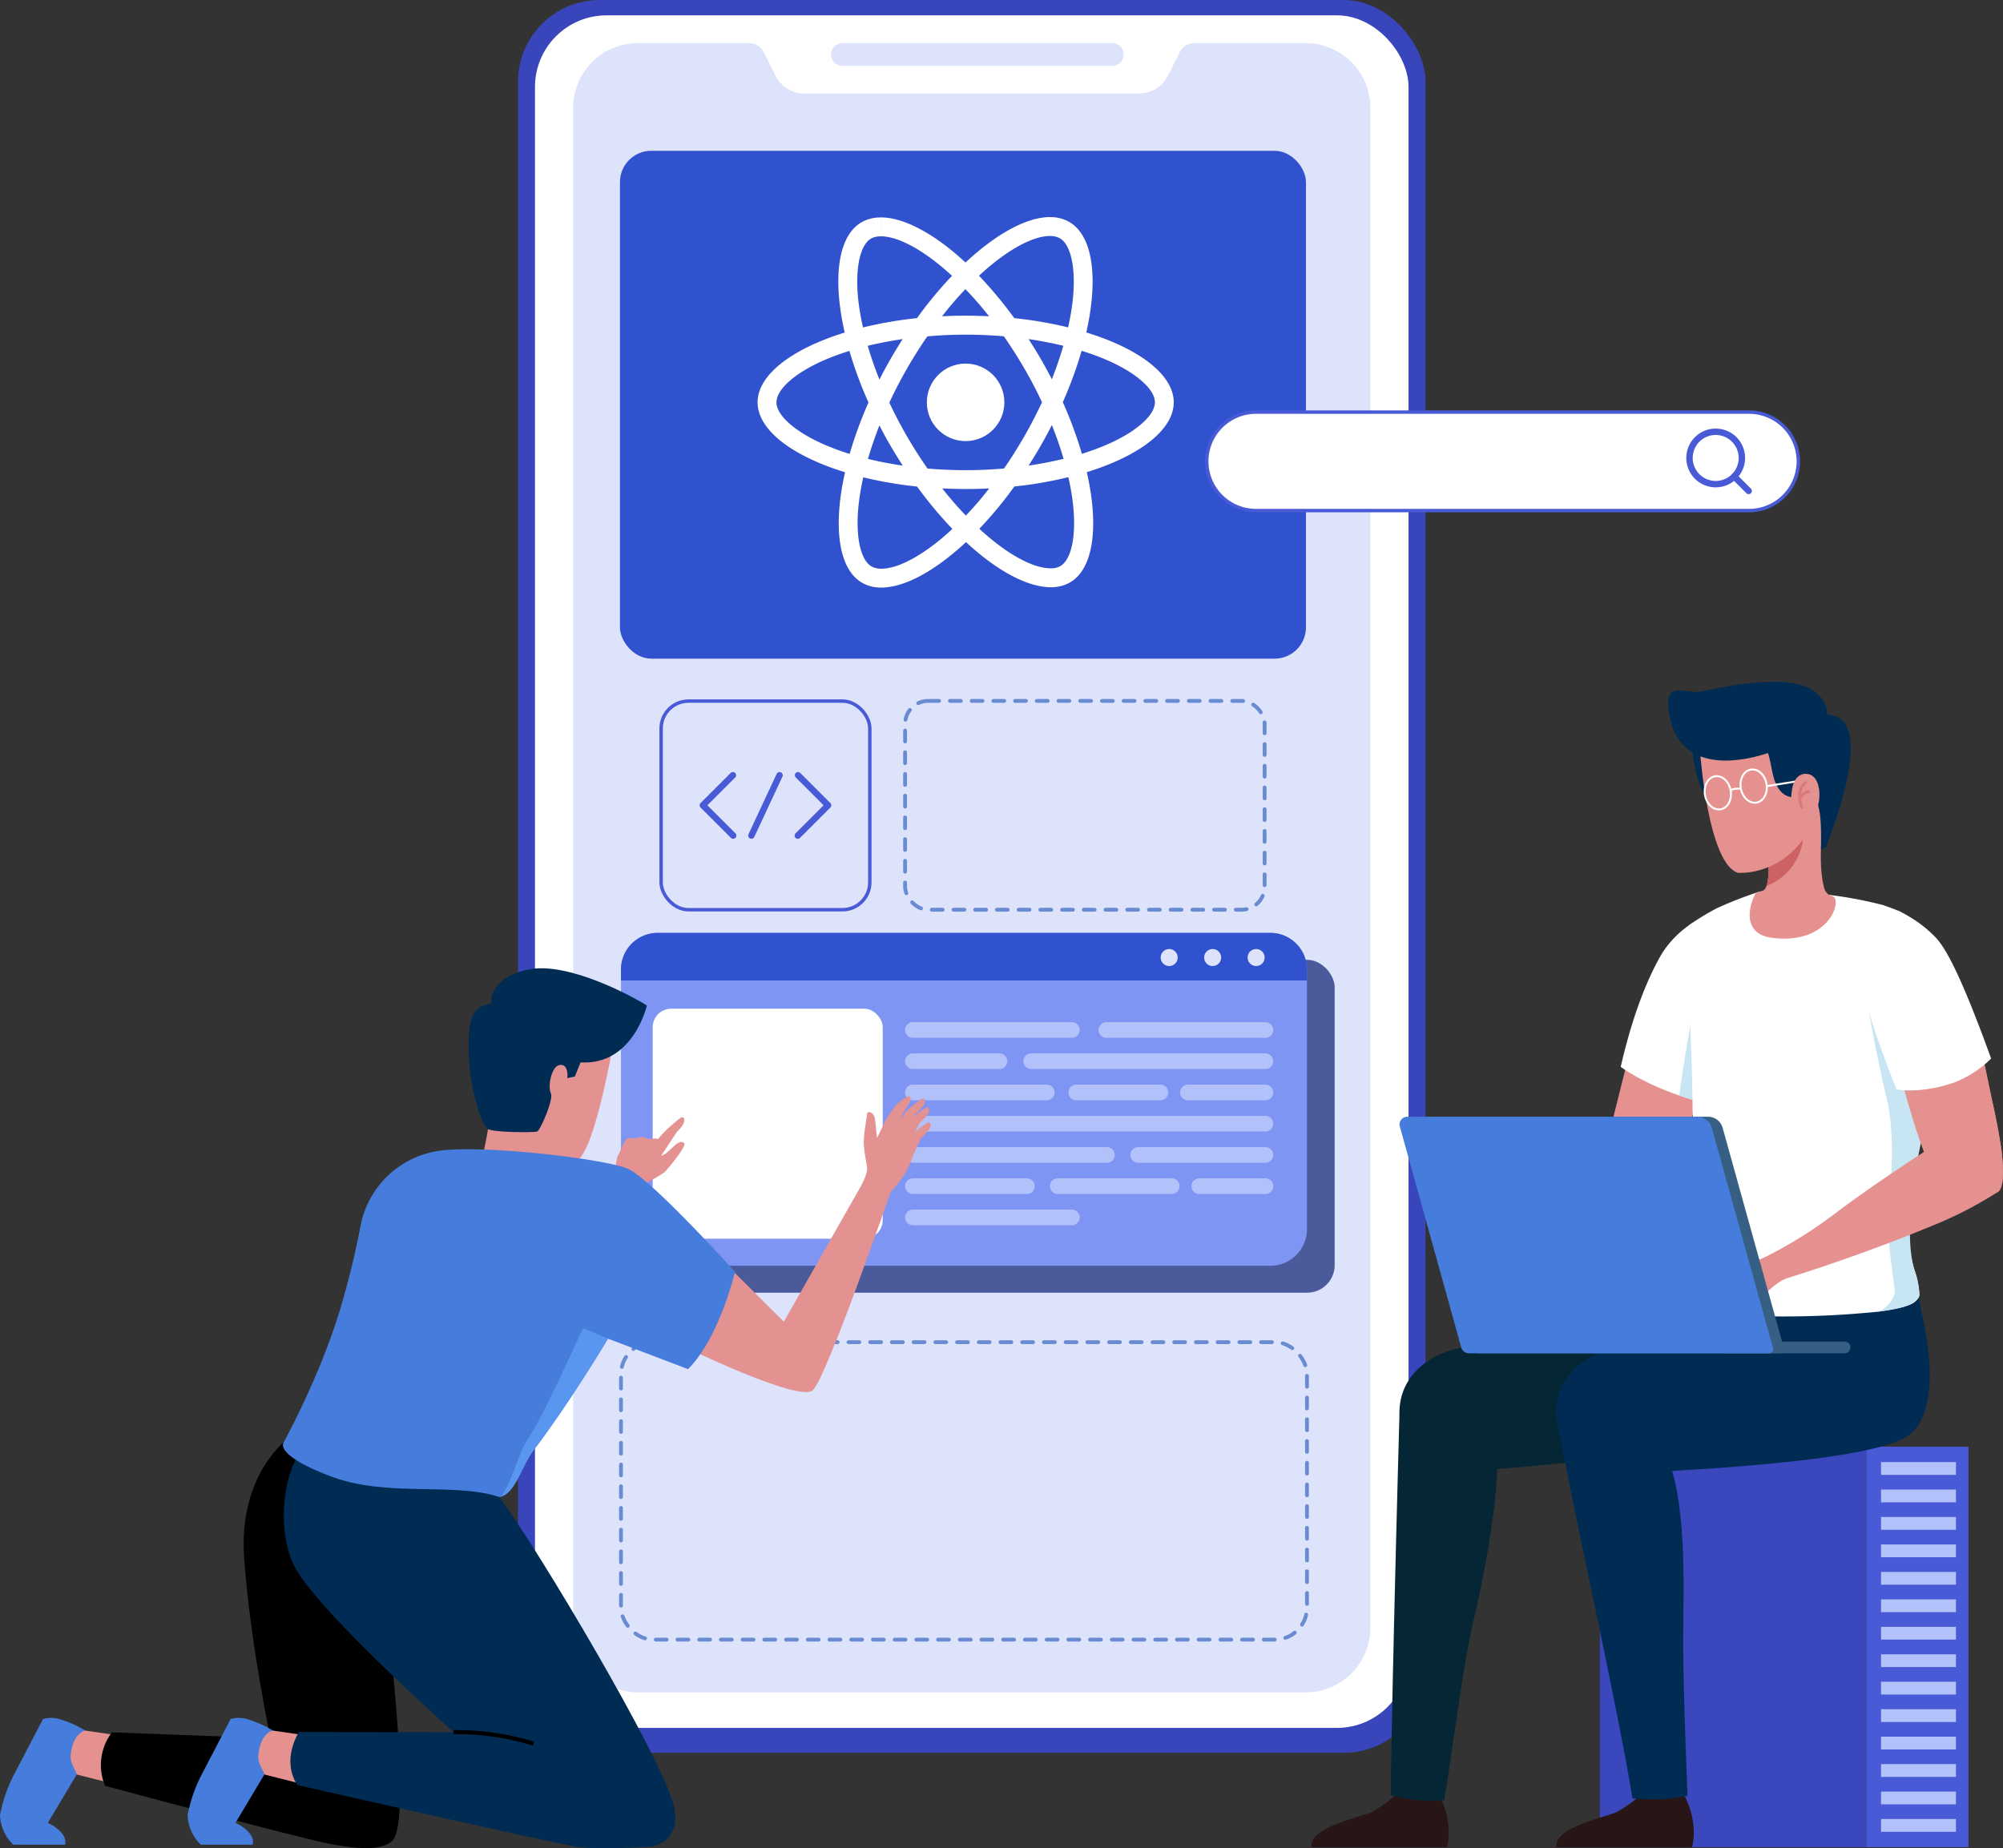 <svg xmlns="http://www.w3.org/2000/svg" width="523.357" height="483.017" viewBox="0 0 523.357 483.017">
  <rect x="0" y="0" width="523.357" height="483.017" fill="#333333" stroke="none"/>
  <g id="Group_5450" data-name="Group 5450" transform="translate(18255.596 -1365.42)">
    <g id="Group_5449" data-name="Group 5449" transform="translate(-18255.598 1365.42)">
      <g id="Group_5448" data-name="Group 5448" transform="translate(0.001 0)">
        <g id="Group_5404" data-name="Group 5404" transform="translate(135.344 0)">
          <g id="Group_5396" data-name="Group 5396">
            <rect id="Rectangle_1287" data-name="Rectangle 1287" width="237.125" height="458.077" rx="21.349" fill="#3945ba"/>
            <rect id="Rectangle_1288" data-name="Rectangle 1288" width="228.245" height="447.556" rx="18.7" transform="translate(4.44 4.011)" fill="#fff"/>
            <path id="Path_4338" data-name="Path 4338" d="M505.1,103.321V500.592a16.871,16.871,0,0,1-16.871,16.87H313.7a16.871,16.871,0,0,1-16.871-16.87V103.321A16.871,16.871,0,0,1,313.7,86.449h29.1a4.267,4.267,0,0,1,3.815,2.357l3.091,6.169a8.336,8.336,0,0,0,7.476,4.629H444.74a8.336,8.336,0,0,0,7.476-4.629l3.091-6.169a4.267,4.267,0,0,1,3.815-2.357h29.1A16.871,16.871,0,0,1,505.1,103.321Z" transform="translate(-282.402 -75.179)" fill="#dee3fc"/>
            <path id="Path_4339" data-name="Path 4339" d="M420.9,92.388H350.387a2.968,2.968,0,0,1-2.968-2.969h0a2.968,2.968,0,0,1,2.968-2.969H420.9a2.969,2.969,0,0,1,2.969,2.969h0A2.969,2.969,0,0,1,420.9,92.388Z" transform="translate(-265.599 -75.179)" fill="#dee3fc"/>
          </g>
          <rect id="Rectangle_1289" data-name="Rectangle 1289" width="179.243" height="77.733" rx="8.379" transform="translate(26.91 350.762)" fill="none" stroke="#698bd1" stroke-linecap="round" stroke-linejoin="round" stroke-width="1" stroke-dasharray="2.837"/>
          <rect id="Rectangle_1290" data-name="Rectangle 1290" width="93.945" height="54.576" rx="6.044" transform="translate(101.143 183.171)" fill="none" stroke="#698bd1" stroke-linecap="round" stroke-linejoin="round" stroke-width="1" stroke-dasharray="2.837"/>
          <g id="Group_5400" data-name="Group 5400" transform="translate(26.91 243.8)">
            <rect id="Rectangle_1291" data-name="Rectangle 1291" width="179.954" height="86.994" rx="7.201" transform="translate(6.525 7.038)" fill="#4b5a9b"/>
            <path id="Path_4340" data-name="Path 4340" d="M485.443,270.578v67.847a9.569,9.569,0,0,1-9.578,9.565H315.778a9.568,9.568,0,0,1-9.578-9.565V270.578A9.58,9.58,0,0,1,315.778,261H475.864A9.58,9.58,0,0,1,485.443,270.578Z" transform="translate(-306.2 -261)" fill="#7f95f4"/>
            <rect id="Rectangle_1292" data-name="Rectangle 1292" width="60.113" height="60.113" rx="4.861" transform="translate(8.282 19.808)" fill="#fff"/>
            <g id="Group_5397" data-name="Group 5397" transform="translate(74.233 23.324)">
              <path id="Path_4341" data-name="Path 4341" d="M405.5,282.6H363.969a2.044,2.044,0,0,1-2.045-2.045h0a2.044,2.044,0,0,1,2.045-2.045H405.5a2.046,2.046,0,0,1,2.046,2.045h0A2.046,2.046,0,0,1,405.5,282.6Z" transform="translate(-361.924 -278.508)" fill="#b2c1f9"/>
              <path id="Path_4342" data-name="Path 4342" d="M386.577,288.728H363.969a2.045,2.045,0,0,1-2.045-2.045h0a2.046,2.046,0,0,1,2.045-2.046h22.608a2.046,2.046,0,0,1,2.045,2.046h0A2.045,2.045,0,0,1,386.577,288.728Z" transform="translate(-361.924 -276.472)" fill="#b2c1f9"/>
              <path id="Path_4343" data-name="Path 4343" d="M448.361,288.728H387.186a2.045,2.045,0,0,1-2.045-2.045h0a2.046,2.046,0,0,1,2.045-2.046h61.176a2.046,2.046,0,0,1,2.045,2.046h0A2.046,2.046,0,0,1,448.361,288.728Z" transform="translate(-354.212 -276.472)" fill="#b2c1f9"/>
              <path id="Path_4344" data-name="Path 4344" d="M398.949,294.857h-34.98a2.045,2.045,0,0,1-2.045-2.045h0a2.044,2.044,0,0,1,2.045-2.045h34.98a2.045,2.045,0,0,1,2.045,2.045h0A2.046,2.046,0,0,1,398.949,294.857Z" transform="translate(-361.924 -274.436)" fill="#b2c1f9"/>
              <path id="Path_4345" data-name="Path 4345" d="M418,294.857h-21.99a2.045,2.045,0,0,1-2.045-2.045h0a2.044,2.044,0,0,1,2.045-2.045H418a2.045,2.045,0,0,1,2.045,2.045h0A2.046,2.046,0,0,1,418,294.857Z" transform="translate(-351.282 -274.436)" fill="#b2c1f9"/>
              <path id="Path_4346" data-name="Path 4346" d="M438.157,294.857H417.906a2.046,2.046,0,0,1-2.045-2.045h0a2.045,2.045,0,0,1,2.045-2.045h20.252a2.045,2.045,0,0,1,2.045,2.045h0A2.046,2.046,0,0,1,438.157,294.857Z" transform="translate(-344.008 -274.436)" fill="#b2c1f9"/>
              <path id="Path_4347" data-name="Path 4347" d="M456.073,300.986h-92.1a2.044,2.044,0,0,1-2.045-2.045h0a2.044,2.044,0,0,1,2.045-2.045h92.1a2.045,2.045,0,0,1,2.045,2.045h0A2.045,2.045,0,0,1,456.073,300.986Z" transform="translate(-361.924 -272.4)" fill="#b2c1f9"/>
              <path id="Path_4348" data-name="Path 4348" d="M414.66,307.115H363.969a2.044,2.044,0,0,1-2.045-2.045h0a2.044,2.044,0,0,1,2.045-2.045H414.66a2.045,2.045,0,0,1,2.045,2.045h0A2.045,2.045,0,0,1,414.66,307.115Z" transform="translate(-361.924 -270.364)" fill="#b2c1f9"/>
              <path id="Path_4349" data-name="Path 4349" d="M441.4,307.115H408.155a2.045,2.045,0,0,1-2.045-2.045h0a2.045,2.045,0,0,1,2.045-2.045H441.4a2.045,2.045,0,0,1,2.045,2.045h0A2.045,2.045,0,0,1,441.4,307.115Z" transform="translate(-347.247 -270.364)" fill="#b2c1f9"/>
              <path id="Path_4350" data-name="Path 4350" d="M393.752,313.244H363.969a2.044,2.044,0,0,1-2.045-2.045h0a2.045,2.045,0,0,1,2.045-2.045h29.783A2.045,2.045,0,0,1,395.8,311.2h0A2.044,2.044,0,0,1,393.752,313.244Z" transform="translate(-361.924 -268.329)" fill="#b2c1f9"/>
              <path id="Path_4351" data-name="Path 4351" d="M422.16,313.244H392.377a2.044,2.044,0,0,1-2.045-2.045h0a2.045,2.045,0,0,1,2.045-2.045H422.16A2.045,2.045,0,0,1,424.2,311.2h0A2.044,2.044,0,0,1,422.16,313.244Z" transform="translate(-352.488 -268.329)" fill="#b2c1f9"/>
              <path id="Path_4352" data-name="Path 4352" d="M437.417,313.244H420.135a2.045,2.045,0,0,1-2.045-2.045h0a2.045,2.045,0,0,1,2.045-2.045h17.282a2.046,2.046,0,0,1,2.045,2.045h0A2.045,2.045,0,0,1,437.417,313.244Z" transform="translate(-343.268 -268.329)" fill="#b2c1f9"/>
              <path id="Path_4353" data-name="Path 4353" d="M405.5,319.374H363.969a2.046,2.046,0,0,1-2.045-2.046h0a2.045,2.045,0,0,1,2.045-2.045H405.5a2.047,2.047,0,0,1,2.046,2.045h0A2.047,2.047,0,0,1,405.5,319.374Z" transform="translate(-361.924 -266.293)" fill="#b2c1f9"/>
              <path id="Path_4354" data-name="Path 4354" d="M443.465,282.6H401.928a2.045,2.045,0,0,1-2.045-2.045h0a2.044,2.044,0,0,1,2.045-2.045h41.537a2.045,2.045,0,0,1,2.045,2.045h0A2.045,2.045,0,0,1,443.465,282.6Z" transform="translate(-349.315 -278.508)" fill="#b2c1f9"/>
            </g>
            <g id="Group_5399" data-name="Group 5399">
              <path id="Path_4355" data-name="Path 4355" d="M485.443,270.578v2.851H306.2v-2.851A9.58,9.58,0,0,1,315.778,261H475.864A9.58,9.58,0,0,1,485.443,270.578Z" transform="translate(-306.2 -261)" fill="#3052ce"/>
              <g id="Group_5398" data-name="Group 5398" transform="translate(141.016 4.219)">
                <path id="Path_4356" data-name="Path 4356" d="M416.5,266.386a2.221,2.221,0,1,1-2.221-2.219A2.221,2.221,0,0,1,416.5,266.386Z" transform="translate(-412.055 -264.167)" fill="#dee3fc"/>
                <path id="Path_4357" data-name="Path 4357" d="M425.024,266.386a2.221,2.221,0,1,1-2.221-2.219A2.221,2.221,0,0,1,425.024,266.386Z" transform="translate(-409.222 -264.167)" fill="#dee3fc"/>
                <path id="Path_4358" data-name="Path 4358" d="M433.552,266.386a2.221,2.221,0,1,1-2.221-2.219A2.221,2.221,0,0,1,433.552,266.386Z" transform="translate(-406.39 -264.167)" fill="#dee3fc"/>
              </g>
            </g>
          </g>
          <g id="Group_5402" data-name="Group 5402" transform="translate(37.403 183.221)">
            <rect id="Rectangle_1293" data-name="Rectangle 1293" width="54.526" height="54.526" rx="7.151" fill="none" stroke="#495ad6" stroke-width="0.896"/>
            <g id="Group_5401" data-name="Group 5401" transform="translate(10.902 19.376)">
              <path id="Path_4359" data-name="Path 4359" d="M330.116,230.071l-7.856,7.856,7.918,7.918" transform="translate(-322.26 -230.071)" fill="none" stroke="#495ad6" stroke-linecap="round" stroke-linejoin="round" stroke-width="1.672"/>
              <path id="Path_4360" data-name="Path 4360" d="M340.942,230.071l7.856,7.856-7.918,7.918" transform="translate(-316.075 -230.071)" fill="none" stroke="#495ad6" stroke-linecap="round" stroke-linejoin="round" stroke-width="1.672"/>
              <line id="Line_183" data-name="Line 183" x1="7.357" y2="15.773" transform="translate(12.683)" fill="none" stroke="#495ad6" stroke-linecap="round" stroke-linejoin="round" stroke-width="1.672"/>
            </g>
          </g>
          <g id="Group_5403" data-name="Group 5403" transform="translate(26.644 39.406)">
            <rect id="Rectangle_1294" data-name="Rectangle 1294" width="179.243" height="132.723" rx="8.18" fill="#3052ce"/>
          </g>
        </g>
        <g id="Group_5414" data-name="Group 5414" transform="translate(342.653 178.189)">
          <g id="Group_5406" data-name="Group 5406" transform="translate(75.377 199.893)">
            <rect id="Rectangle_1295" data-name="Rectangle 1295" width="69.641" height="104.659" fill="#3b47bc"/>
            <rect id="Rectangle_1296" data-name="Rectangle 1296" width="26.665" height="104.659" transform="translate(96.306 104.659) rotate(180)" fill="#495ad6"/>
            <g id="Group_5405" data-name="Group 5405" transform="translate(73.458 4.019)">
              <rect id="Rectangle_1297" data-name="Rectangle 1297" width="19.578" height="3.34" fill="#b2c1f9"/>
              <rect id="Rectangle_1298" data-name="Rectangle 1298" width="19.578" height="3.34" transform="translate(0 7.175)" fill="#b2c1f9"/>
              <rect id="Rectangle_1299" data-name="Rectangle 1299" width="19.578" height="3.34" transform="translate(0 14.351)" fill="#b2c1f9"/>
              <rect id="Rectangle_1300" data-name="Rectangle 1300" width="19.578" height="3.34" transform="translate(0 21.526)" fill="#b2c1f9"/>
              <rect id="Rectangle_1301" data-name="Rectangle 1301" width="19.578" height="3.34" transform="translate(0 28.702)" fill="#b2c1f9"/>
              <rect id="Rectangle_1302" data-name="Rectangle 1302" width="19.578" height="3.34" transform="translate(0 35.877)" fill="#b2c1f9"/>
              <rect id="Rectangle_1303" data-name="Rectangle 1303" width="19.578" height="3.34" transform="translate(0 43.052)" fill="#b2c1f9"/>
              <rect id="Rectangle_1304" data-name="Rectangle 1304" width="19.578" height="3.34" transform="translate(0 50.228)" fill="#b2c1f9"/>
              <rect id="Rectangle_1305" data-name="Rectangle 1305" width="19.578" height="3.34" transform="translate(0 57.403)" fill="#b2c1f9"/>
              <rect id="Rectangle_1306" data-name="Rectangle 1306" width="19.578" height="3.34" transform="translate(0 64.579)" fill="#b2c1f9"/>
              <rect id="Rectangle_1307" data-name="Rectangle 1307" width="19.578" height="3.34" transform="translate(0 71.754)" fill="#b2c1f9"/>
              <rect id="Rectangle_1308" data-name="Rectangle 1308" width="19.578" height="3.34" transform="translate(0 78.929)" fill="#b2c1f9"/>
              <rect id="Rectangle_1309" data-name="Rectangle 1309" width="19.578" height="3.34" transform="translate(0 86.105)" fill="#b2c1f9"/>
              <rect id="Rectangle_1310" data-name="Rectangle 1310" width="19.578" height="3.34" transform="translate(0 93.28)" fill="#b2c1f9"/>
            </g>
          </g>
          <g id="Group_5413" data-name="Group 5413">
            <path id="Path_4363" data-name="Path 4363" d="M489.612,443.881H525s1.978-6.3-2.309-14.11c0,0-2.848,2.285-11.382.739a37.957,37.957,0,0,1-6.02,4.207C502.821,435.912,488.658,438.694,489.612,443.881Z" transform="translate(-425.547 -139.329)" fill="#281616"/>
            <path id="Path_4364" data-name="Path 4364" d="M491.654,367.238c2.286,13.64,12.834,59.788,17.369,87.049,8.287.706,12.268-.245,14.377-.731-.413-9.506-1.231-32.245-1.135-42.218.157-16.853.948-39.078-6.47-51.274l-24.946,1.964c.152,1.316.29,2.389.412,3.155C491.38,365.916,491.517,366.594,491.654,367.238Z" transform="translate(-425.121 -162.483)" fill="#002c54"/>
            <path id="Path_4365" data-name="Path 4365" d="M441.556,443.881H476.95s1.978-6.3-2.309-14.11c0,0-2.849,2.285-11.382.739a37.99,37.99,0,0,1-6.021,4.207C454.765,435.912,440.6,438.694,441.556,443.881Z" transform="translate(-441.51 -139.329)" fill="#281616"/>
            <path id="Path_4366" data-name="Path 4366" d="M457.066,455.534a40.606,40.606,0,0,0,13.981,1.251c1.882-10.958,4.854-35.069,7.529-46.37,4.151-17.567,8.214-41.726,5.391-50.345l-24.538-6.163C459.347,354.684,457.35,428.621,457.066,455.534Z" transform="translate(-436.342 -164.529)" fill="#052635"/>
            <path id="Path_4367" data-name="Path 4367" d="M554.156,337.117h0c-.493-4.849-1.06-8.391-1.06-8.391l-27.416,6.71-23.289,5.306c-8.634,1.924-19.063,4.239-28.259,6.317-10.318,2.345-17.168,10.182-14.907,20.514l2.586,12.532c14.431-.2,82.281-6.7,88.084-9.632C556.453,367.162,558.426,355.455,554.156,337.117Z" transform="translate(-435.769 -172.893)" fill="#052635"/>
            <path id="Path_4368" data-name="Path 4368" d="M584.878,337.532h0a37.876,37.876,0,0,0-2.857-10.053L556.4,335.85l-23.289,5.306c-8.634,1.924-19.065,4.239-28.259,6.317-10.318,2.345-17.168,10.182-14.908,20.514l2.587,12.532c14.43-.2,74.748-2.3,88.084-9.632C587.054,367.348,589.148,355.869,584.878,337.532Z" transform="translate(-425.564 -173.307)" fill="#002c54"/>
            <g id="Group_5407" data-name="Group 5407" transform="translate(42.274 122.492)">
              <path id="Path_4369" data-name="Path 4369" d="M513.546,306.138s12.177-5.5,15.528.016c1.834,3.02.566,8.63-3.587,10.985s-27.621,12.281-49.772,17.816a53.778,53.778,0,0,0-2.471-6.32,116.623,116.623,0,0,0,19.816-11.06,126.313,126.313,0,0,1,20.487-11.438Z" transform="translate(-473.243 -303.698)" fill="#e5918f"/>
            </g>
            <path id="Path_4370" data-name="Path 4370" d="M508.384,276.985,497.948,318.67s1.078,10.537,11.72,5.366,17.7-38.382,17.7-38.382Z" transform="translate(-422.763 -190.079)" fill="#e5918f"/>
            <path id="Path_4371" data-name="Path 4371" d="M524.637,306.283c-1.291-.312-2.523-.654-3.711-1.01q-1.826-.536-3.474-1.114c-9.917-3.4-15.276-7.483-15.276-7.483,3.117-13.553,6.874-22.653,10.214-28.652a4.235,4.235,0,0,0,.253-.445l.266-.445a26.065,26.065,0,0,1,7.26-7.556c.3-.208.578-.4.875-.609l1.232,21.764.208,2.241Z" transform="translate(-421.359 -196.063)" fill="#fff"/>
            <path id="Path_4372" data-name="Path 4372" d="M520.828,300.968c-1.291-.312-2.523-.654-3.711-1.01q-1.826-.536-3.474-1.114c2.082-14.66,3.964-23.872,3.964-23.872l1.068,2.687Z" transform="translate(-417.55 -190.748)" fill="#c7e5f2"/>
            <path id="Path_4373" data-name="Path 4373" d="M582.383,270.7c-.253,6.442-1.381,16.791-2.36,27.181-.312,3.3-.609,6.606-.862,9.8-.177,1.989-3.176,12.6-3.3,14.5-.534,9.085-4.988,15.885-.771,29.721a21.783,21.783,0,0,1,1.262,6.384c0,.95-1.232,1.945-1.721,2.213-1.768,1.024-5.241,1.736-9.457,2.257h-.015a245.334,245.334,0,0,1-26.248,1.2c-9.071,0-22.684-1.44-24.406-3.726-1.573-2.093-.119-5.137.624-9.338,3.341-18.958,2.153-28.844,1.945-42.532,0-.341-.015-.683-.015-1.039-.341-21.111-1.737-39.178-.757-45.695.3-.208.578-.4.875-.609,1.44-.98,2.851-1.856,4.216-2.628.119-.059.268-.148.416-.237.416-.237.846-.46,1.247-.683a4.8,4.8,0,0,1,.476-.237,103.466,103.466,0,0,1,10.124-3.994c.326-.1.624-.208.877-.282,2.419-.148,5.046-.177,7.882-.1,2.464.073,6.236.4,10.332.935h.015a106.77,106.77,0,0,1,13.717,2.567s.045.016.075.031c.757.237,5.671,2.078,10.793,7.556A36.565,36.565,0,0,1,582.383,270.7Z" transform="translate(-417.495 -198.109)" fill="#fff"/>
            <path id="Path_4374" data-name="Path 4374" d="M562.773,343.973a21.782,21.782,0,0,1,1.262,6.384c0,.95-1.232,1.945-1.721,2.213-1.768,1.024-5.241,1.736-9.457,2.257,1.737-.209,4.735-2.964,4.736-5.449,0-1.741-2.257-13.495-1.633-21.081.623-7.571,1.856-19.625-.49-29.276s-4.572-22.343-4.572-22.343l13.227,7.988s1.708,2.39,3.578,5.285c-.312,3.3-.609,6.606-.862,9.8C566.663,301.736,558.557,330.137,562.773,343.973Z" transform="translate(-405.175 -190.182)" fill="#c7e5f2"/>
            <g id="Group_5411" data-name="Group 5411" transform="translate(93.192)">
              <path id="Path_4375" data-name="Path 4375" d="M516.13,224.354s1.144,13.835,5.731,14.764,3.461-4.949,3.461-4.949l-.641-6.569Z" transform="translate(-509.916 -207.561)" fill="#002c54"/>
              <path id="Path_4376" data-name="Path 4376" d="M533.513,270.634c-8.981-1.07-5.627-9.8-4.395-11.8.326-.1,1.87-.578,1.989-.653a.05.05,0,0,1,.031-.015,2.462,2.462,0,0,0,.7-1.039c.877-2.3.476-6.889.446-7.186v-.846c.148-.549.3-1.07.416-1.559l4.721-3.711,9.99-7.854s-2.656,13.139-.52,21.422a3.122,3.122,0,0,0,1.322,1.99c0,.015.015,0,.015,0a2.418,2.418,0,0,0,1,.356C551.67,260.894,548.255,272.385,533.513,270.634Z" transform="translate(-506.147 -203.704)" fill="#e5918f"/>
              <path id="Path_4377" data-name="Path 4377" d="M540.344,242.236s-.084,8.768-9.6,12.8c.885-2.287.477-6.878.449-7.172l3.987-3.131Z" transform="translate(-505.062 -201.622)" fill="#cc6362"/>
              <path id="Path_4378" data-name="Path 4378" d="M517.776,229.255s2.077,28.7,9.827,31.143c0,0,9.874.93,16.964-8.607,2.043-2.748,4.624-3.365,5.467-6.683,1.369-5.39,3.3-15.331.837-21.321C547.362,215.256,518.109,208.48,517.776,229.255Z" transform="translate(-509.369 -210.494)" fill="#e5918f"/>
              <path id="Path_4379" data-name="Path 4379" d="M553.086,220.3c-.127-5.214-5.4-7.162-5.4-7.162-5.254-2.459-16.172-1.4-27.429,1.112-2.639.589-5.951-1.031-7.794.248-2.227,1.545-.009,8.606-.009,8.606,4.343,13.15,20.321,8.874,25.122,7.251,1.142,3.386,1,8.093,3.842,10.52,1.621,1.384,4.442,1.423,7.307.946.353.67,1.678,1.262,1.948,2.182.9,3.075.774,7.88.746,11.59l1.355-.662C552.945,253.931,566.959,220.735,553.086,220.3Z" transform="translate(-511.465 -211.748)" fill="#002c54"/>
              <g id="Group_5408" data-name="Group 5408" transform="translate(9.558 22.896)">
                <path id="Path_4380" data-name="Path 4380" d="M525.439,234.032c.4,2.383-.77,4.571-2.626,4.886s-3.687-1.36-4.094-3.743.77-4.572,2.626-4.888S525.033,231.648,525.439,234.032Z" transform="translate(-518.64 -228.499)" fill="none" stroke="#fff" stroke-width="0.501"/>
                <path id="Path_4381" data-name="Path 4381" d="M532.469,232.718c.406,2.383-.769,4.572-2.624,4.888s-3.689-1.36-4.094-3.745.77-4.572,2.624-4.888S532.064,230.335,532.469,232.718Z" transform="translate(-516.305 -228.935)" fill="none" stroke="#fff" stroke-width="0.501"/>
                <path id="Path_4382" data-name="Path 4382" d="M523.744,233.217s.41-.667,2.567-.48" transform="translate(-516.945 -227.684)" fill="none" stroke="#fff" stroke-width="0.501"/>
                <line id="Line_184" data-name="Line 184" y1="1.279" x2="8.006" transform="translate(16.245 3.076)" fill="none" stroke="#fff" stroke-width="0.501"/>
              </g>
              <g id="Group_5409" data-name="Group 5409" transform="translate(32.109 24.046)">
                <path id="Path_4383" data-name="Path 4383" d="M537.857,241.886c5.514,2.111,7.235-11.458,2-12.06-3.97-.456-4.132,5.084-4.132,5.084S534.709,240.68,537.857,241.886Z" transform="translate(-535.568 -229.799)" fill="#e5918f"/>
              </g>
              <g id="Group_5410" data-name="Group 5410" transform="translate(34.349 26.119)" opacity="0.5">
                <path id="Path_4384" data-name="Path 4384" d="M539.117,231.355s-3.257,1.724-1.167,7.014" transform="translate(-537.25 -231.355)" fill="none" stroke="#cc6362" stroke-width="0.724"/>
                <path id="Path_4385" data-name="Path 4385" d="M539.965,233.289a2.88,2.88,0,0,0-2.678,1.988" transform="translate(-537.237 -230.713)" fill="none" stroke="#cc6362" stroke-width="0.724"/>
              </g>
            </g>
            <path id="Path_4386" data-name="Path 4386" d="M584.1,320.607v.013c-2.423,2.811-11.618,4.86-16.042.971-1.391-1.239-2.96-4.5-4.5-8.553-3.923-10.355-7.636-25.847-7.636-25.847L576.5,276.678s2.647,11.87,4.928,23.149c0,0,.02.115.063.314.742,3.613,1.433,7.167,1.976,10.216a1.416,1.416,0,0,1,.04.242A43.213,43.213,0,0,1,584.1,320.607Z" transform="translate(-403.506 -190.181)" fill="#e5918f"/>
            <path id="Path_4387" data-name="Path 4387" d="M550.089,279.247c1.988,8.262,8.233,23.92,8.233,23.92,4.375.726,10.24-.08,15.1-1.826a27.825,27.825,0,0,0,9.62-6.248s-4.143-11.64-7.86-20.005c-3.337-7.508-5.341-10.311-6.785-11.8a32.7,32.7,0,0,0-8.17-6.076Z" transform="translate(-405.443 -196.647)" fill="#fff"/>
            <path id="Path_4388" data-name="Path 4388" d="M575,285.216l-12.075-5.21-9.514-24.514s1.744.53,4.04,1.457h.011c.044.021.143.055.309.121a1.259,1.259,0,0,1,.176.077c2.053.96,10.011,5.651,15.52,22.693l.132.43c.585,1.965,1.015,3.544,1.247,4.36.023.077.045.155.067.242C574.949,284.984,574.972,285.105,575,285.216Z" transform="translate(-404.339 -197.219)" fill="#fff"/>
            <g id="Group_5412" data-name="Group 5412" transform="translate(103.375 109.341)">
              <path id="Path_4389" data-name="Path 4389" d="M592.855,314.911v.013c-.177,1.507-.593,2.59-1.338,2.973-.119.076-1.808,1.082-1.926,1.158a102.706,102.706,0,0,1-12.754,6.6,462.088,462.088,0,0,1-44.54,16,52.484,52.484,0,0,0-2.724-6.217,116.683,116.683,0,0,0,19.335-11.87c9.6-7.326,23.4-16.224,23.4-16.224l3.486-4.1s12.392-11.406,14.382-9.112c0,0,.02.115.063.314.3,1.19,1.279,5.566,1.976,10.216a1.428,1.428,0,0,1,.04.242A43.214,43.214,0,0,1,592.855,314.911Z" transform="translate(-515.633 -293.826)" fill="#e5918f"/>
              <path id="Path_4390" data-name="Path 4390" d="M534.473,324.963a7.666,7.666,0,0,1-4.892.94c-1.365-.286-1.917-.846-2.927-1.023a22.738,22.738,0,0,1-5.032-1.163c-1.331-.653-1.85-.726-1.8.611s2.674,2.492,3.386,2.863a6.749,6.749,0,0,1,1.7,1.705c.1.149-4.379,2.491-5.582,2.016a3.485,3.485,0,0,0-.155,1.68c.2.6,1.124.813,1.2,1.115s-.212.919-.012,1.4,1.02.481,1.352,1.26-.033.793.208,1.605,1.281.961,1.479,1.379.093.91.529,1.2,4.461-1,5.931-1.632,5.4-6.283,9.74-8.209Z" transform="translate(-519.109 -284.048)" fill="#e5918f"/>
            </g>
            <path id="Path_4391" data-name="Path 4391" d="M553.887,344.241h-31.3v-3.063h31.3a1.531,1.531,0,0,1,1.532,1.531h0A1.532,1.532,0,0,1,553.887,344.241Z" transform="translate(-414.579 -168.757)" fill="#375f84"/>
            <path id="Path_4392" data-name="Path 4392" d="M557.432,358.891H479.056a2.088,2.088,0,0,1-2.013-1.531L461,299.615a2.007,2.007,0,0,1,1.933-2.543h75.791a3.931,3.931,0,0,1,3.787,2.88L558.5,357.49A1.105,1.105,0,0,1,557.432,358.891Z" transform="translate(-435.06 -183.407)" fill="#375f84"/>
            <path id="Path_4393" data-name="Path 4393" d="M555.3,358.891H476.927a2.091,2.091,0,0,1-2.014-1.531l-16.041-57.745a2.007,2.007,0,0,1,1.933-2.543h75.79a3.932,3.932,0,0,1,3.789,2.88l15.983,57.537A1.106,1.106,0,0,1,555.3,358.891Z" transform="translate(-435.767 -183.407)" fill="#467cdb"/>
          </g>
        </g>
        <g id="Group_5415" data-name="Group 5415" transform="translate(0 253.043)">
          <path id="Path_4394" data-name="Path 4394" d="M298.064,321.557l9.079-9.308s.314-4.151.809-5.026,1.772-4.118,2.407-4.471a3.289,3.289,0,0,1,1.909,0,8.74,8.74,0,0,1,1.826-.425,5.356,5.356,0,0,1,1.624.517s1.357-.092,1.922-.092a1.207,1.207,0,0,1,.747.159,40.091,40.091,0,0,1,3.249-3.366c1.06-.847,2.682-2.41,3.163-2.4.453.005.653.8.322,1.651a9.4,9.4,0,0,1-1.765,2.217l-4.136,6.268a8.886,8.886,0,0,0,1.083-.518c.377-.236,2.9-2.592,3.053-2.687s1.283-.847,1.944-.093-4.331,6.731-5.133,7.533a43.715,43.715,0,0,1-5.389,3.124s-4.844,8.714-5.315,9.279S298.064,321.557,298.064,321.557Z" transform="translate(-146.504 -258.238)" fill="#e49191"/>
          <path id="Path_4395" data-name="Path 4395" d="M312.887,287.048s-5.072,29.377-9.845,30.059c0,0-19.057.769-23.3-22.35-3.682-20.048,11.085-24.323,17.991-22.789S314.37,274.5,312.887,287.048Z" transform="translate(-152.782 -266.694)" fill="#e49191"/>
          <path id="Path_4396" data-name="Path 4396" d="M296.537,306.234s-2.67,3.6-3.6,12.315a28.291,28.291,0,0,1-15.253-2.632,107.963,107.963,0,0,0,4.427-25.644" transform="translate(-153.275 -260.519)" fill="#e49191"/>
          <path id="Path_4397" data-name="Path 4397" d="M291.657,268.294c-10.414,2.3-9.581,8.788-9.581,8.788-4.874,1.207-5.923,3.22-5.883,12.219s3.3,19.805,5.093,20.685,11.976.922,12.826.613,4.412-8.564,3.582-10.017.041-7.164,2.413-7.38,1.906,3.458,1.906,3.458l1.949-.428,1.505-3.69c13.761.819,17.317-14.863,17.317-14.863C319.478,275.523,302.072,265.993,291.657,268.294Z" transform="translate(-153.769 -267.938)" fill="#002c54"/>
          <path id="Path_4398" data-name="Path 4398" d="M202.49,417.522l10.529,1.521-3.488,12.3-11.4-2.876s-4.64-6.289,2.365-10.941A3.836,3.836,0,0,1,202.49,417.522Z" transform="translate(-180.199 -218.296)" fill="#e5918f"/>
          <path id="Path_4399" data-name="Path 4399" d="M278.61,405.685l-15.52-46.991s-4.7-1.676-7.112,0c0,0-16.167,8.694-14.443,33.483,1.3,18.688,5.246,38.956,6.845,47.084l-41.4-1.532a14.108,14.108,0,0,0-1.8,13.976S257.2,465.7,264.528,466.99c5.956,1.052,12.476,1.862,15.624-.835C285.7,461.4,278.61,405.685,278.61,405.685Z" transform="translate(-177.729 -238.039)"/>
          <path id="Path_4400" data-name="Path 4400" d="M239.291,417.522l10.529,1.521-3.488,12.3-11.4-2.876s-4.64-6.289,2.365-10.941A3.836,3.836,0,0,1,239.291,417.522Z" transform="translate(-167.975 -218.296)" fill="#e5918f"/>
          <path id="Path_4401" data-name="Path 4401" d="M239.566,424.756c-.236,2.421,1.882,4.6,1.495,5.2s-7.465,12.478-7.465,12.478,5.343,2.327,4.481,5.688H224.544a11.233,11.233,0,0,1-3.448-7.757,39.255,39.255,0,0,1,3.333-9.911c2.413-4.655,7.9-15.163,7.9-15.163a7.661,7.661,0,0,1,4.511.087,27.357,27.357,0,0,1,6.546,2.928S240.148,418.774,239.566,424.756Z" transform="translate(-172.07 -219.083)" fill="#467cdb"/>
          <path id="Path_4402" data-name="Path 4402" d="M341.7,456.1c-3.341-12.466-34.776-65.688-45.411-80.058-21.842-9.484-45.123-17.531-45.123-17.531-9.628,2.3-14.37,21.7-8.91,34.632,3.746,8.873,27.512,31.2,42.066,44.352l-40.386-.048s-4.758,7.111-.446,13.865c0,0,67.169,15.273,73.061,16.135s19.113,0,19.113,0S344.514,466.593,341.7,456.1Z" transform="translate(-165.806 -237.854)" fill="#002c54"/>
          <path id="Path_4403" data-name="Path 4403" d="M202.765,424.756c-.236,2.421,1.882,4.6,1.495,5.2s-7.467,12.478-7.467,12.478,5.345,2.327,4.483,5.688H187.743a11.227,11.227,0,0,1-3.448-7.757,39.255,39.255,0,0,1,3.333-9.911c2.413-4.655,7.9-15.163,7.9-15.163a7.659,7.659,0,0,1,4.511.087,27.386,27.386,0,0,1,6.546,2.928S203.347,418.774,202.765,424.756Z" transform="translate(-184.294 -219.083)" fill="#467cdb"/>
          <path id="Path_4404" data-name="Path 4404" d="M366.762,308.679l-21.662,38.1-15.514-15.464-12.841,19.114,3.729,1.79-1.341,1.116s29.939,14.581,33.527,11.365,20.3-51.693,20.3-51.693Z" transform="translate(-140.298 -254.405)" fill="#e49191"/>
          <path id="Path_4405" data-name="Path 4405" d="M357.916,335.476s-4.09,17.252-12.269,25.431l-20.928-7.966s-9.711,16.332-19.21,28.855c-3.65,4.836-4.862,11.643-9.152,12.536-.266-.093-.52-.173-.786-.24-11.63-3.49-28.788.213-42.949-5.049-15.64-5.822-12.6-9.1-12.6-9.1s9.485-17.092,14.867-35.2a215.784,215.784,0,0,0,5.169-21.221,24.435,24.435,0,0,1,20.569-19.676c.12-.013.226-.04.346-.053,11.856-1.505,42.9,2.158,48.93,4.742S357.916,335.476,357.916,335.476Z" transform="translate(-165.863 -256.143)" fill="#467cdb"/>
          <path id="Path_4406" data-name="Path 4406" d="M310.612,341.291s-9.711,16.332-19.21,28.855c-3.65,4.836-4.862,11.643-9.152,12.536,1.878-.666,5-10.551,6.1-12.775s2.891-4.436,6.727-12.2,9.013-19.182,9.013-19.182Z" transform="translate(-151.756 -244.493)" fill="#5996ef"/>
          <path id="Path_4407" data-name="Path 4407" d="M273.26,417.8a67.771,67.771,0,0,1,20.878,3" transform="translate(-154.743 -218.163)" fill="none" stroke="#000" stroke-width="1.065"/>
          <path id="Path_4408" data-name="Path 4408" d="M370.794,299.852c-.35-.036-2.57,1.746-3.642,2.627l1.235-2.365a23.27,23.27,0,0,0,2.221-2.443c.589-.866.278-1.732-.185-1.778-.326-.033-2.281,1.517-3.412,2.439l.249-.476a23.273,23.273,0,0,0,2.221-2.443c.587-.866.278-1.732-.185-1.778s-4.222,3.108-4.222,3.108l-1.83,2.45,1.379-2.679a11.561,11.561,0,0,0,1.212-1.857c.484-.969.135-1.266-.135-1.588s-2.8,1.561-3.445,2.314a39.061,39.061,0,0,0-2.852,4.239l-2.114,4.373c-.136-1.267-.348-3.436-.5-4.817-.216-1.992-2.018-2.463-2.081-1.495s-1.067,5.732-.839,8.315.659,4.279.821,5.732-1.346,4.358-1.346,4.358,6.028,3.743,7.026,2.623a47.077,47.077,0,0,0,4.143-5.285,28.148,28.148,0,0,0,2.359-5.329l1.884-4.024a23.273,23.273,0,0,0,2.221-2.443C371.567,300.763,371.258,299.9,370.794,299.852Z" transform="translate(-128.141 -259.603)" fill="#e49191"/>
        </g>
        <g id="Group_5421" data-name="Group 5421" transform="translate(315.31 107.704)">
          <path id="Path_4421" data-name="Path 4421" d="M562.692,184.57H433.85A12.866,12.866,0,0,1,420.984,171.7h0a12.866,12.866,0,0,1,12.866-12.866H562.692A12.866,12.866,0,0,1,575.558,171.7h0A12.866,12.866,0,0,1,562.692,184.57Z" transform="translate(-420.984 -158.838)" fill="#fff" stroke="#495ad6" stroke-width="0.896"/>
          <g id="Group_5420" data-name="Group 5420" transform="translate(126.136 5.137)">
            <path id="Path_4422" data-name="Path 4422" d="M529.353,169.537a6.842,6.842,0,1,1-6.842-6.843A6.842,6.842,0,0,1,529.353,169.537Z" transform="translate(-515.669 -162.694)" fill="none" stroke="#495ad6" stroke-width="1.672"/>
            <line id="Line_185" data-name="Line 185" x2="3.778" y2="3.778" transform="translate(11.679 11.681)" fill="none" stroke="#495ad6" stroke-linecap="round" stroke-width="1.672"/>
          </g>
        </g>
      </g>
      <g id="react-2_1_" data-name="react-2 (1)" transform="translate(197.958 56.724)">
        <path id="Path_4290" data-name="Path 4290" d="M284.428,126.425c0-7.2-9.02-14.029-22.849-18.262,3.191-14.1,1.773-25.309-4.477-28.9a9.717,9.717,0,0,0-4.964-1.241v4.942a5.132,5.132,0,0,1,2.526.576c3.014,1.729,4.322,8.311,3.3,16.777-.244,2.083-.643,4.277-1.13,6.516a107.4,107.4,0,0,0-14.073-2.416,108.109,108.109,0,0,0-9.22-11.081c7.225-6.715,14.007-10.394,18.616-10.394V78c-6.095,0-14.073,4.344-22.14,11.879-8.067-7.491-16.046-11.79-22.14-11.79v4.942c4.588,0,11.391,3.657,18.616,10.328a104.673,104.673,0,0,0-9.153,11.059,103.489,103.489,0,0,0-14.1,2.438c-.51-2.216-.886-4.366-1.152-6.427-1.042-8.466.244-15.048,3.236-16.8a4.932,4.932,0,0,1,2.549-.576V78.111a9.882,9.882,0,0,0-5.009,1.241c-6.228,3.59-7.624,14.782-4.41,28.833-13.785,4.255-22.761,11.059-22.761,18.24,0,7.2,9.02,14.029,22.849,18.262-3.191,14.1-1.773,25.309,4.477,28.9a9.742,9.742,0,0,0,4.987,1.241c6.095,0,14.073-4.344,22.14-11.879,8.067,7.491,16.046,11.79,22.14,11.79A9.882,9.882,0,0,0,257.3,173.5c6.228-3.59,7.624-14.782,4.41-28.833,13.741-4.233,22.716-11.059,22.716-18.24Zm-28.855-14.782c-.82,2.859-1.839,5.807-2.992,8.754-.909-1.773-1.862-3.546-2.9-5.319-1.019-1.773-2.105-3.5-3.191-5.186C249.633,110.357,252.67,110.933,255.573,111.642Zm-10.15,23.6c-1.729,2.992-3.5,5.829-5.341,8.466-3.3.288-6.649.443-10.017.443-3.347,0-6.693-.155-9.973-.421q-2.759-3.956-5.363-8.422-2.527-4.355-4.61-8.821c1.374-2.97,2.925-5.939,4.588-8.843,1.729-2.992,3.5-5.829,5.341-8.466,3.3-.288,6.649-.443,10.017-.443,3.346,0,6.693.155,9.973.421q2.759,3.956,5.363,8.422,2.526,4.355,4.61,8.821C248.614,129.372,247.085,132.342,245.423,135.245Zm7.158-2.881c1.2,2.97,2.216,5.939,3.058,8.821-2.9.709-5.962,1.308-9.131,1.773,1.086-1.707,2.172-3.457,3.191-5.252,1.019-1.773,1.972-3.568,2.881-5.341Zm-22.473,23.647a91.354,91.354,0,0,1-6.161-7.092c1.995.089,4.034.155,6.095.155,2.083,0,4.144-.044,6.161-.155A86.5,86.5,0,0,1,230.109,156.011ZM213.62,142.958c-3.147-.465-6.183-1.042-9.087-1.751.82-2.859,1.839-5.807,2.992-8.754.909,1.773,1.862,3.546,2.9,5.319S212.534,141.273,213.62,142.958ZM230,96.838a91.37,91.37,0,0,1,6.161,7.092c-1.995-.089-4.034-.155-6.095-.155-2.083,0-4.144.044-6.161.155A86.509,86.509,0,0,1,230,96.838Zm-16.4,13.054c-1.086,1.706-2.172,3.457-3.191,5.252-1.019,1.773-1.972,3.546-2.881,5.319-1.2-2.97-2.216-5.939-3.058-8.821C207.37,110.955,210.428,110.357,213.6,109.892Zm-20.057,27.747c-7.845-3.346-12.921-7.735-12.921-11.214s5.075-7.89,12.921-11.214c1.906-.82,3.989-1.551,6.139-2.238a106.43,106.43,0,0,0,4.987,13.5,104.942,104.942,0,0,0-4.92,13.43C197.552,139.212,195.469,138.459,193.541,137.639Zm11.923,31.67c-3.014-1.729-4.322-8.311-3.3-16.777.244-2.083.643-4.277,1.13-6.516a107.4,107.4,0,0,0,14.073,2.416,108.107,108.107,0,0,0,9.22,11.081c-7.225,6.715-14.007,10.394-18.616,10.394A5.289,5.289,0,0,1,205.464,169.309Zm52.569-16.888c1.042,8.466-.244,15.048-3.236,16.8a4.933,4.933,0,0,1-2.549.576c-4.588,0-11.391-3.657-18.616-10.328a104.674,104.674,0,0,0,9.153-11.059,103.494,103.494,0,0,0,14.1-2.438A62.063,62.063,0,0,1,258.033,152.421Zm8.532-14.782c-1.906.82-3.989,1.551-6.139,2.238a106.438,106.438,0,0,0-4.987-13.5,104.937,104.937,0,0,0,4.92-13.43c2.194.687,4.277,1.441,6.228,2.261,7.846,3.347,12.921,7.735,12.921,11.214C279.486,129.9,274.411,134.314,266.565,137.639Z" transform="translate(-175.7 -78)" fill="#fff"/>
        <circle id="Ellipse_160" data-name="Ellipse 160" cx="10.128" cy="10.128" r="10.128" transform="translate(44.214 38.296)" fill="#fff"/>
      </g>
    </g>
  </g>
</svg>
